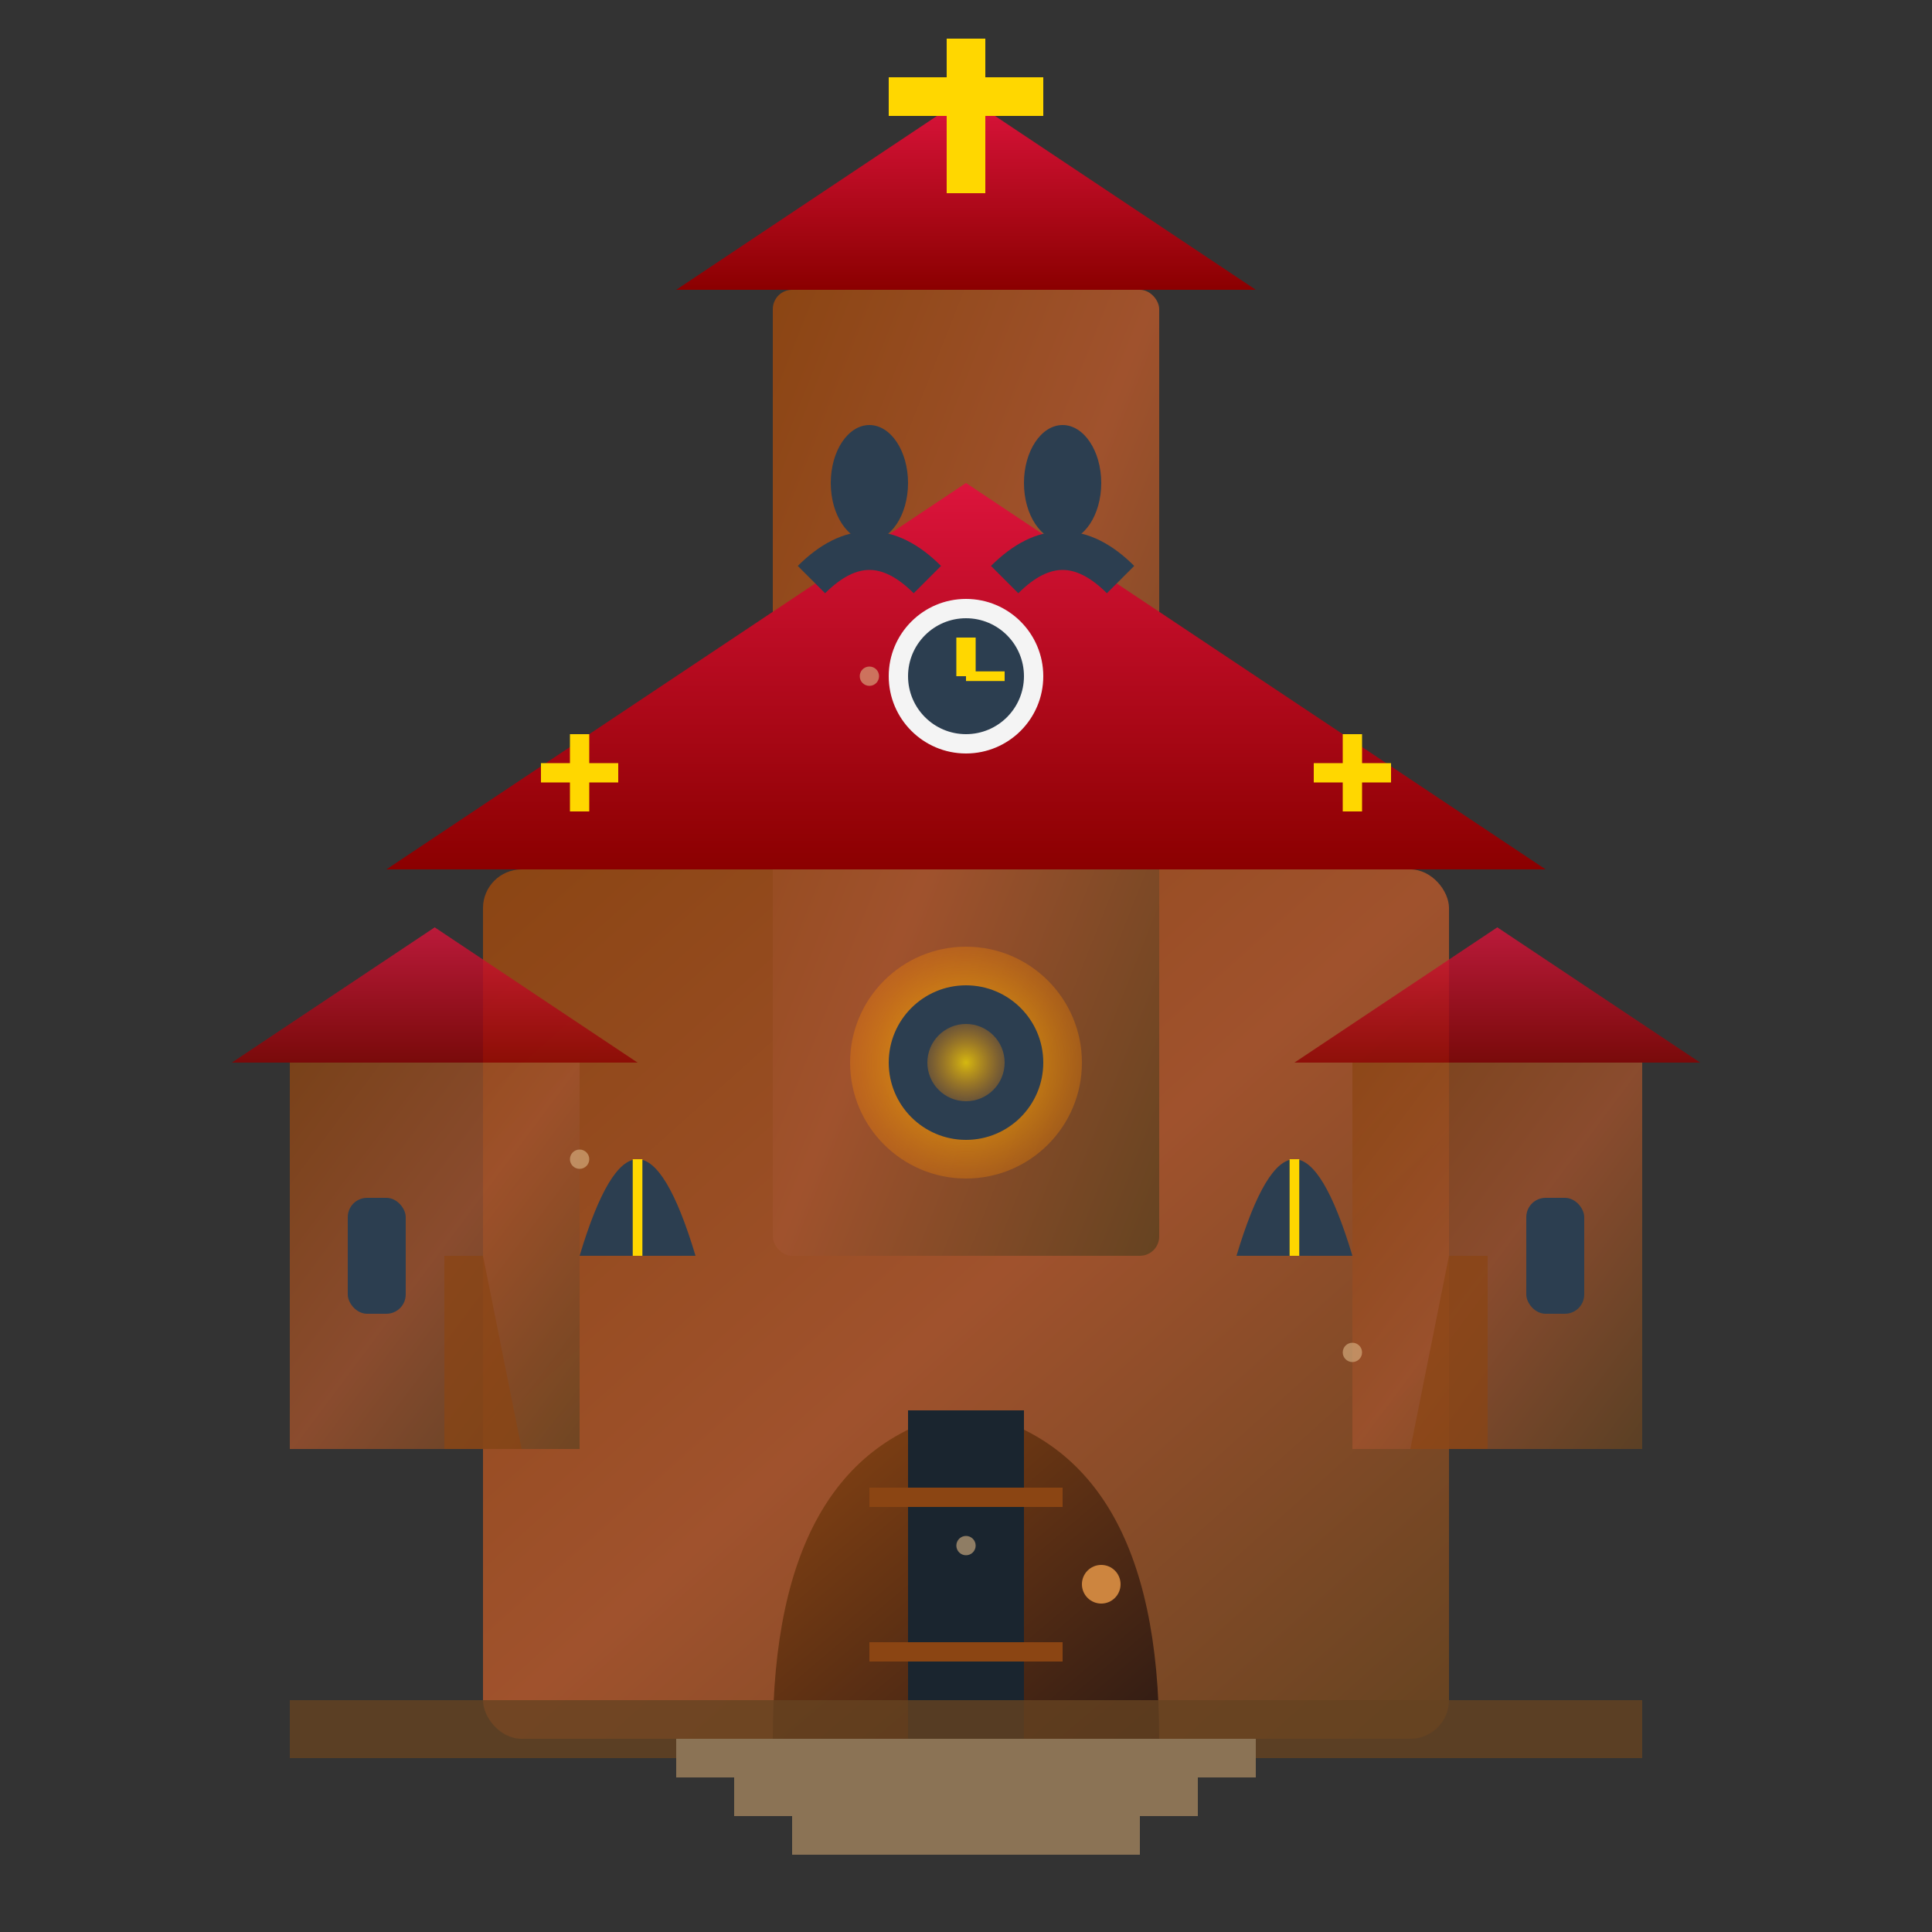 <svg xmlns="http://www.w3.org/2000/svg" viewBox="0 0 100 100" width="100" height="100">
  <rect x="0" y="0" width="100" height="100" fill="#333333" stroke="none"/>
  <defs>
    <linearGradient id="churchGradient" x1="0%" y1="0%" x2="100%" y2="100%">
      <stop offset="0%" stop-color="#8b4513"/>
      <stop offset="50%" stop-color="#a0522d"/>
      <stop offset="100%" stop-color="#654321"/>
    </linearGradient>
    <linearGradient id="roofGradient" x1="0%" y1="0%" x2="0%" y2="100%">
      <stop offset="0%" stop-color="#dc143c"/>
      <stop offset="100%" stop-color="#8b0000"/>
    </linearGradient>
    <radialGradient id="windowGlow" cx="50%" cy="50%" r="50%">
      <stop offset="0%" stop-color="#ffd700" stop-opacity="0.8"/>
      <stop offset="100%" stop-color="#ff8c00" stop-opacity="0.3"/>
    </radialGradient>
    <linearGradient id="doorGrad" x1="0%" y1="0%" x2="100%" y2="100%">
      <stop offset="0%" stop-color="#8b4513"/>
      <stop offset="100%" stop-color="#2f1b14"/>
    </linearGradient>
  </defs>
  
  <!-- Church main building -->
  <rect x="25" y="45" width="50" height="45" fill="url(#churchGradient)" rx="2"/>
  
  <!-- Bell tower -->
  <rect x="40" y="15" width="20" height="50" fill="url(#churchGradient)" rx="1"/>
  
  <!-- Main roof -->
  <polygon points="20,45 50,25 80,45" fill="url(#roofGradient)"/>
  
  <!-- Tower roof -->
  <polygon points="35,15 50,5 65,15" fill="url(#roofGradient)"/>
  
  <!-- Cross on tower -->
  <rect x="49" y="2" width="2" height="8" fill="#ffd700"/>
  <rect x="46" y="4" width="8" height="2" fill="#ffd700"/>
  
  <!-- Bell tower windows -->
  <ellipse cx="45" cy="25" rx="2" ry="3" fill="#2c3e50"/>
  <ellipse cx="55" cy="25" rx="2" ry="3" fill="#2c3e50"/>
  
  <!-- Bell tower arches -->
  <path d="M 42 30 Q 45 27 48 30" fill="none" stroke="#2c3e50" stroke-width="2"/>
  <path d="M 52 30 Q 55 27 58 30" fill="none" stroke="#2c3e50" stroke-width="2"/>
  
  <!-- Main church windows -->
  <g>
    <!-- Rose window -->
    <circle cx="50" cy="55" r="6" fill="url(#windowGlow)"/>
    <circle cx="50" cy="55" r="4" fill="#2c3e50"/>
    <circle cx="50" cy="55" r="2" fill="url(#windowGlow)"/>
    
    <!-- Gothic arch windows -->
    <path d="M 30 65 Q 33 55 36 65" fill="#2c3e50"/>
    <path d="M 64 65 Q 67 55 70 65" fill="#2c3e50"/>
    
    <!-- Window details -->
    <line x1="33" y1="65" x2="33" y2="60" stroke="#ffd700" stroke-width="0.5"/>
    <line x1="67" y1="65" x2="67" y2="60" stroke="#ffd700" stroke-width="0.5"/>
  </g>
  
  <!-- Main door -->
  <path d="M 40 90 Q 40 75 50 73 Q 60 75 60 90 Z" fill="url(#doorGrad)"/>
  <rect x="47" y="73" width="6" height="17" fill="#1a252f"/>
  
  <!-- Door details -->
  <circle cx="57" cy="82" r="1" fill="#cd853f"/>
  <rect x="45" y="77" width="10" height="1" fill="#8b4513"/>
  <rect x="45" y="85" width="10" height="1" fill="#8b4513"/>
  
  <!-- Side structures (transept) -->
  <rect x="15" y="55" width="15" height="20" fill="url(#churchGradient)" opacity="0.8"/>
  <rect x="70" y="55" width="15" height="20" fill="url(#churchGradient)" opacity="0.8"/>
  
  <!-- Side roofs -->
  <polygon points="12,55 22.5,48 33,55" fill="url(#roofGradient)" opacity="0.8"/>
  <polygon points="67,55 77.5,48 88,55" fill="url(#roofGradient)" opacity="0.8"/>
  
  <!-- Side windows -->
  <rect x="18" y="62" width="3" height="6" fill="#2c3e50" rx="1"/>
  <rect x="79" y="62" width="3" height="6" fill="#2c3e50" rx="1"/>
  
  <!-- Decorative elements -->
  <!-- Stone texture -->
  <circle cx="30" cy="60" r="0.5" fill="#deb887" opacity="0.6"/>
  <circle cx="70" cy="70" r="0.5" fill="#deb887" opacity="0.6"/>
  <circle cx="50" cy="80" r="0.5" fill="#deb887" opacity="0.6"/>
  <circle cx="45" cy="35" r="0.5" fill="#deb887" opacity="0.6"/>
  
  <!-- Buttresses -->
  <polygon points="25,65 23,65 23,75 27,75" fill="#8b4513" opacity="0.7"/>
  <polygon points="75,65 77,65 77,75 73,75" fill="#8b4513" opacity="0.7"/>
  
  <!-- Clock on tower -->
  <circle cx="50" cy="35" r="4" fill="#f4f4f4"/>
  <circle cx="50" cy="35" r="3" fill="#2c3e50"/>
  <line x1="50" y1="35" x2="50" y2="33" stroke="#ffd700" stroke-width="1"/>
  <line x1="50" y1="35" x2="52" y2="35" stroke="#ffd700" stroke-width="0.5"/>
  
  <!-- Small crosses on roof -->
  <g transform="translate(30, 40)">
    <rect x="-0.5" y="-2" width="1" height="4" fill="#ffd700"/>
    <rect x="-2" y="-0.5" width="4" height="1" fill="#ffd700"/>
  </g>
  
  <g transform="translate(70, 40)">
    <rect x="-0.5" y="-2" width="1" height="4" fill="#ffd700"/>
    <rect x="-2" y="-0.5" width="4" height="1" fill="#ffd700"/>
  </g>
  
  <!-- Foundation line -->
  <rect x="15" y="88" width="70" height="3" fill="#654321" opacity="0.8"/>
  
  <!-- Steps -->
  <rect x="35" y="90" width="30" height="2" fill="#8b7355"/>
  <rect x="38" y="92" width="24" height="2" fill="#8b7355"/>
  <rect x="41" y="94" width="18" height="2" fill="#8b7355"/>
</svg>
